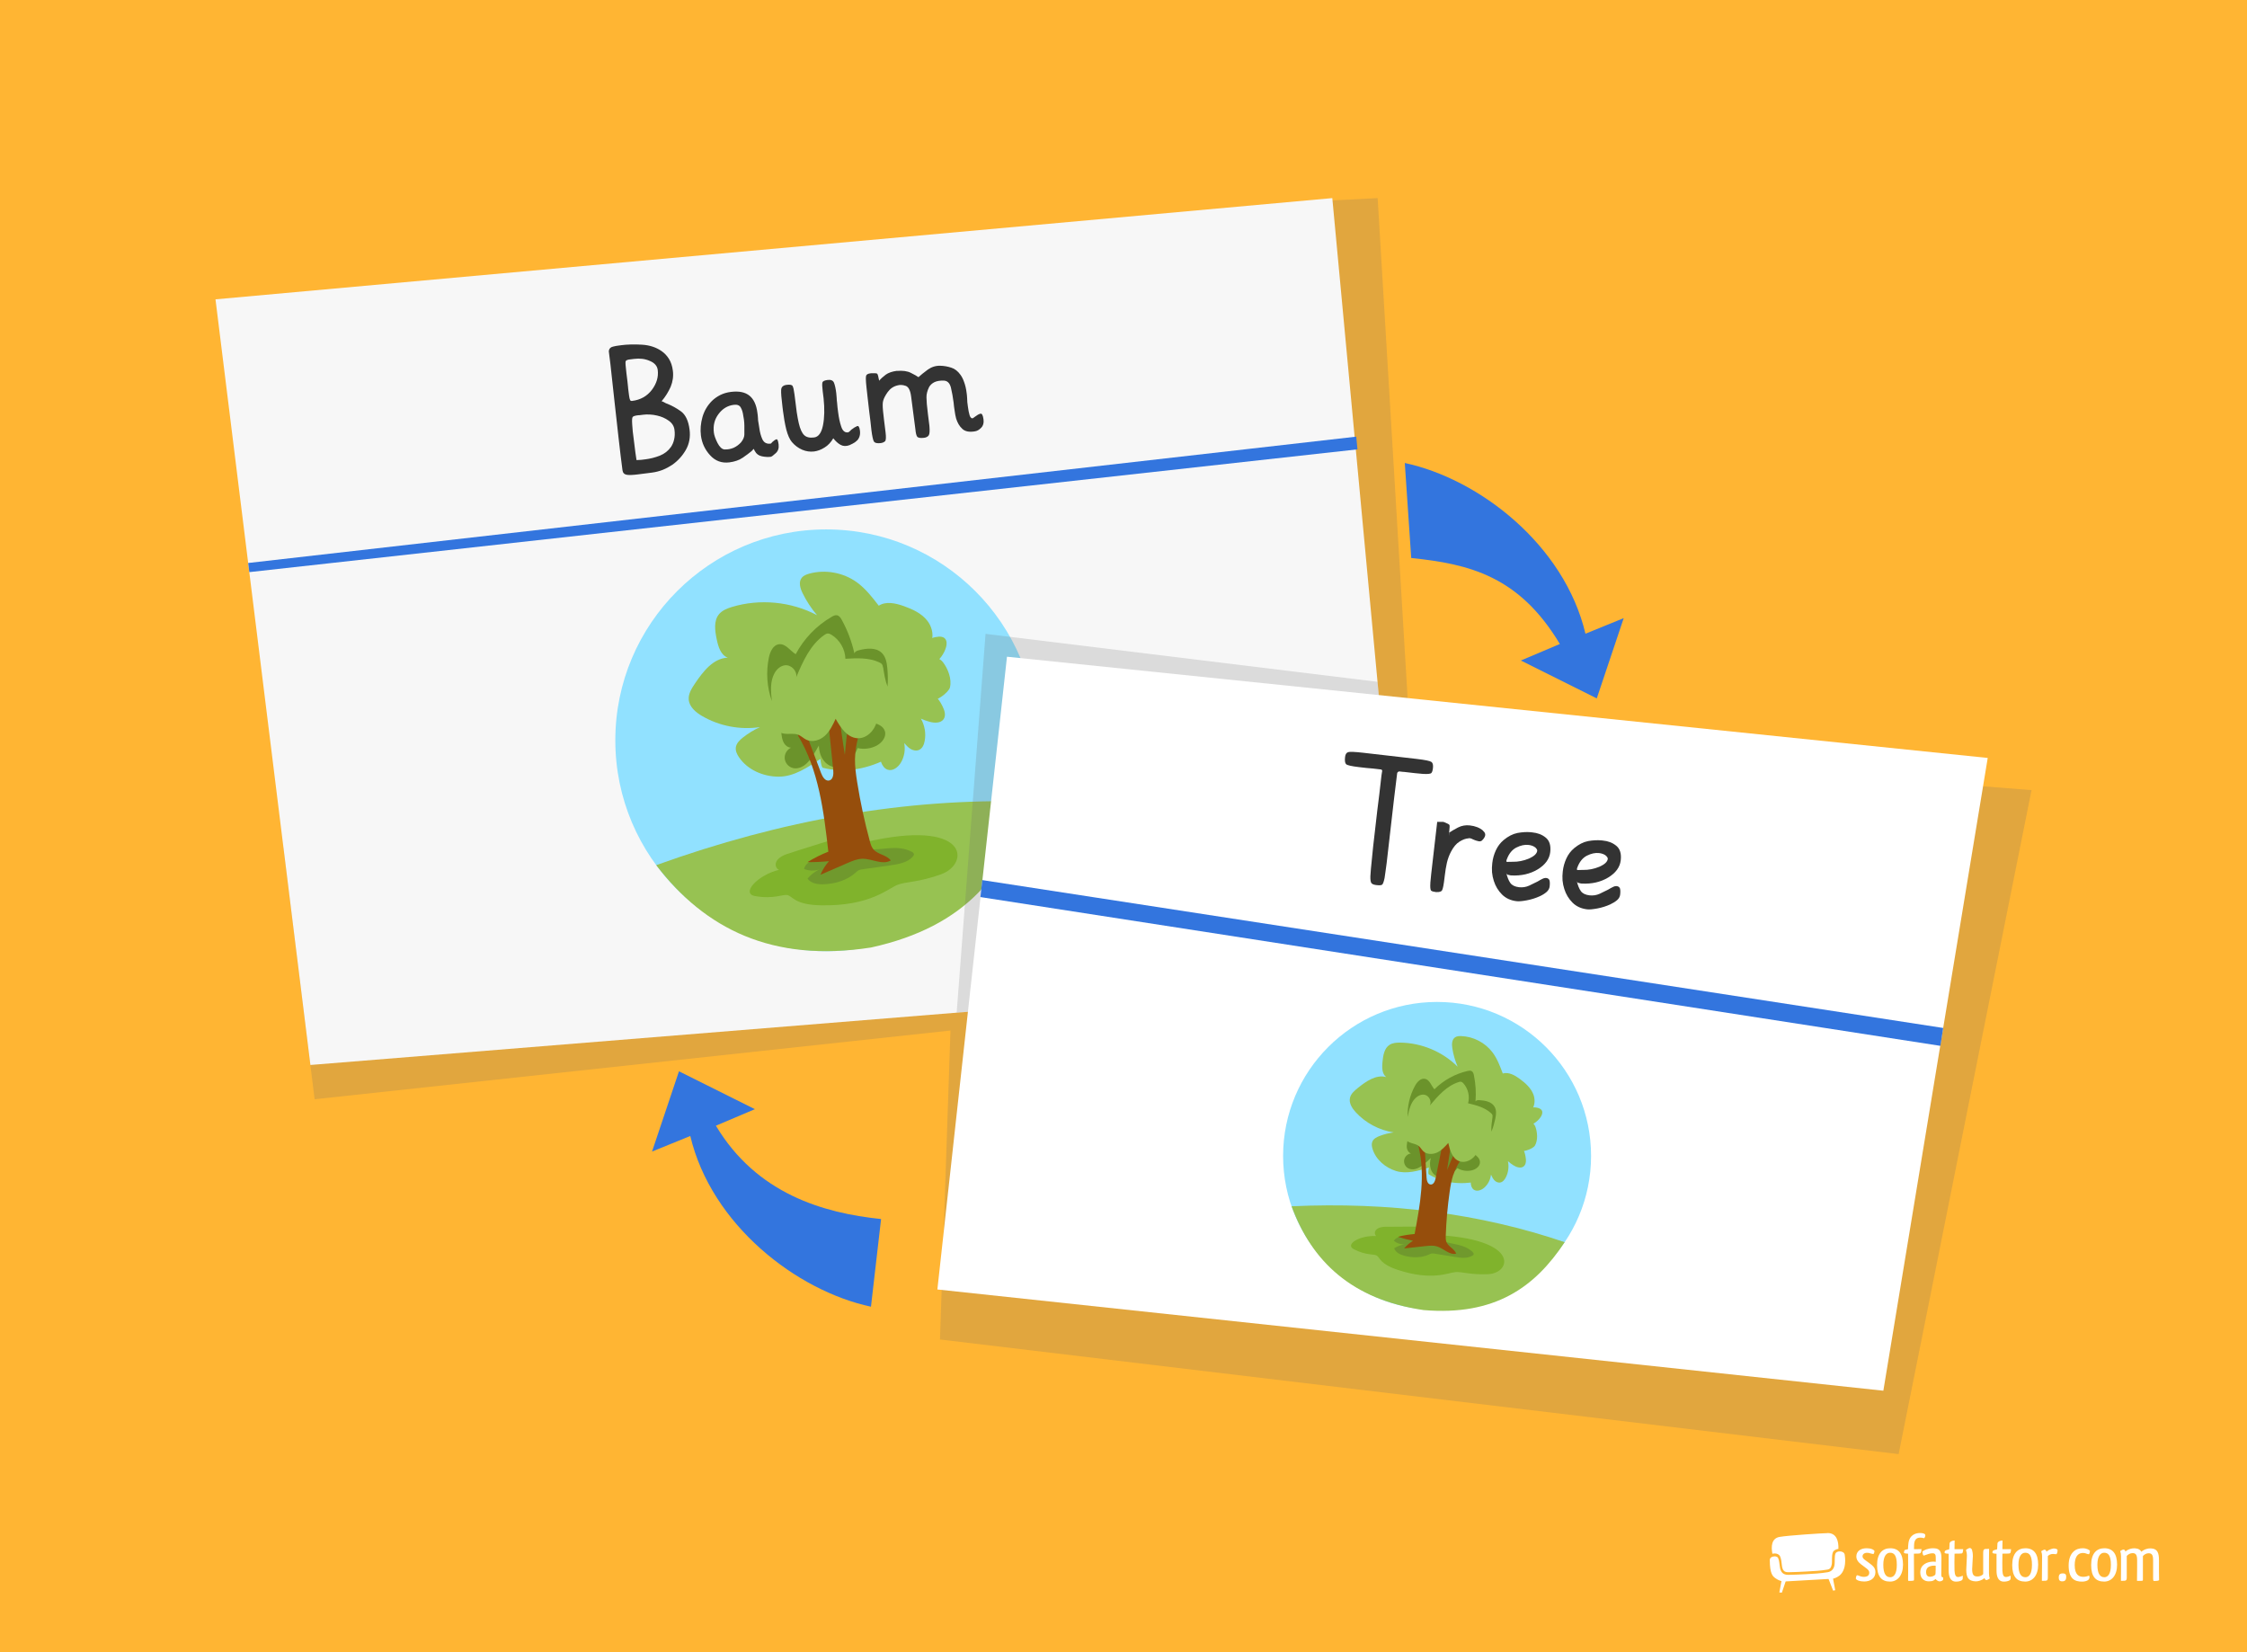 <?xml version="1.0" encoding="UTF-8"?>
<svg xmlns="http://www.w3.org/2000/svg" width="544" height="400" viewBox="0 0 544 400">
  <g id="Hintergrund">
    <rect width="544" height="400" style="fill: #ffb533;"/>
  </g>
  <g id="Schrift_Grundschule">
    <g>
      <polygon points="308.56 49.23 333.53 47.96 341.41 179.4 491.83 191.29 459.66 352.04 227.57 324.29 230.11 249.49 76.17 266.13 68.64 205.3 308.56 49.23" style="fill: #696969; opacity: .2;"/>
      <polygon points="52.17 72.47 322.55 47.96 340.17 236.38 75.15 257.83 52.17 72.47" style="fill: #f7f7f7;"/>
      <g>
        <path d="M150.32,83.58c1.58-.2,3.28-.24,5.1-.13,1.83.11,3.4.62,4.72,1.53.72.49,1.32,1.12,1.81,1.9.49.78.81,1.74.95,2.87.17,1.32-.01,2.61-.53,3.89-.55,1.25-1.28,2.42-2.2,3.5.19.05.37.12.54.21.17.08.32.17.47.26,1.35.51,2.59,1.18,3.72,2.01,1.1.83,1.79,2.31,2.05,4.43.22,1.76-.07,3.37-.89,4.84-.84,1.47-1.95,2.69-3.32,3.65-.73.48-1.51.9-2.36,1.24-.85.32-1.71.53-2.56.64-.75.09-1.85.23-3.29.42-1.24.16-2.17.2-2.78.11-.62-.11-.97-.48-1.05-1.13-.13-1.06-.29-2.27-.46-3.64-.17-1.37-.34-2.8-.5-4.31-.33-2.82-.65-5.65-.95-8.5-.33-2.84-.59-5.19-.77-7.03-.11-.9-.19-1.64-.24-2.21-.07-.57-.11-.9-.13-1.01-.06-.47-.14-1.14-.25-2.02,0-.05,0-.12.01-.2.09-.54.44-.87,1.06-1,.46-.11.87-.19,1.23-.23.13-.02.23-.03.31-.04.05,0,.1-.01.16-.02.05,0,.1-.01.15-.02ZM152.06,93.92c.05.39.12.97.22,1.74.08.62.17,1.02.27,1.19.07.17.24.25.5.21,2.02-.25,3.61-1.15,4.78-2.69,1.15-1.54,1.61-3.13,1.41-4.78-.12-.98-.75-1.72-1.89-2.2-1.14-.51-2.42-.68-3.84-.5-.21.03-.5.06-.89.11-.7.06-1.09.23-1.16.5-.07.27,0,1.2.19,2.77.09.75.18,1.42.25,2.02.08.62.13,1.16.17,1.63ZM154.7,100.51c-.86.08-1.36.23-1.52.43-.16.18-.2.8-.12,1.87,0,.18.04.73.13,1.64.11.91.24,1.94.39,3.1.09.75.18,1.42.25,2.02.07.59.16,1.2.27,1.82.37-.02.74-.04,1.13-.06.41-.05.76-.1,1.05-.13,1.14-.14,2.28-.43,3.43-.87,1.15-.46,2.06-1.17,2.73-2.12.35-.52.61-1.11.76-1.79.17-.7.21-1.5.09-2.37-.11-.9-.59-1.64-1.42-2.22-.81-.58-1.74-.99-2.79-1.22-.57-.14-1.14-.22-1.73-.25s-1.12-.02-1.61.04c-.18.02-.36.05-.54.07-.15.02-.32.04-.5.06Z" style="fill: #333;"/>
        <path d="M183.51,101.41c0,.26.05.62.14,1.08.08.44.14.81.18,1.12.13,1.03.38,1.95.74,2.74.39.82,1.05,1.17,1.98,1.05.05,0,.11-.04.18-.1s.13-.13.17-.22c.42-.39.77-.63,1.05-.72.25-.11.43.3.55,1.23.11.91-.12,1.62-.71,2.14-.59.55-.98.83-1.19.86-.65.08-1.36.04-2.14-.12-.78-.16-1.35-.58-1.69-1.24l-.04-.03v-.04c-.07-.1-.12-.19-.16-.3l-.02-.19s-.1.05-.22.15c-.09.09-.22.23-.38.4-.52.43-1.22.96-2.09,1.56-.89.61-1.99,1-3.28,1.16-1.86.23-3.42-.34-4.67-1.73-1.25-1.36-1.99-2.96-2.22-4.8-.18-1.45-.05-2.93.38-4.46.44-1.5,1.2-2.79,2.27-3.87.58-.57,1.26-1.05,2.02-1.44.76-.38,1.62-.64,2.58-.76,1.96-.25,3.47.06,4.53.93,1.02.84,1.66,2.22,1.9,4.13.02.18.05.41.09.7.04.29.05.54.06.78ZM172.83,104.76c.08.62.36,1.44.86,2.45.52,1.01,1.09,1.54,1.7,1.6.77.04,1.51-.1,2.23-.4.69-.32,1.29-.77,1.8-1.33.52-.67.78-1.29.79-1.87,0-.6,0-1.33,0-2.17,0-.45-.04-.93-.1-1.44-.09-.49-.14-.8-.16-.93-.1-.8-.3-1.47-.61-2.01-.3-.54-.87-.76-1.7-.65-1.5.19-2.73.94-3.69,2.24-.97,1.28-1.34,2.78-1.12,4.51Z" style="fill: #333;"/>
        <path d="M189.12,94.36c.04-.69.49-1.09,1.35-1.19.8-.1,1.27,0,1.42.29.17.29.32.96.45,1.99.04.31.07.54.09.7.17,1.37.33,2.58.46,3.64.16,1.06.33,1.95.5,2.69.33,1.4.77,2.36,1.31,2.87.54.51,1.33.7,2.39.56,1.06-.13,1.78-1.1,2.15-2.91.37-1.83.42-4.03.15-6.59-.09-.72-.16-1.28-.21-1.67-.14-1.11-.16-1.82-.07-2.12.06-.32.48-.53,1.26-.63.8-.1,1.31.12,1.54.67.23.58.42,1.42.55,2.53.04.49.07.87.1,1.13.02.16.03.35.03.59.03.21.05.4.07.58.02.39.06.77.1,1.13l.15,1.16c.17,1.37.42,2.54.76,3.53.34,1.01.88,1.46,1.63,1.37.08,0,.21-.09.4-.25.16-.15.3-.29.42-.41.53-.41.98-.69,1.35-.84.37-.18.62.2.73,1.13.09.72-.03,1.36-.35,1.89-.32.57-1.06,1.09-2.2,1.58-.8.29-1.52.26-2.14-.08-.62-.34-1.21-.87-1.77-1.59-.58.99-1.29,1.74-2.12,2.24-.83.52-1.67.84-2.52.95-.98.12-1.95-.02-2.89-.42-.94-.41-1.77-1.02-2.48-1.85-.56-.66-1.01-1.68-1.37-3.06-.33-1.35-.59-2.83-.79-4.43-.07-.52-.11-.87-.13-1.05-.26-2.04-.37-3.42-.32-4.13Z" style="fill: #333;"/>
        <path d="M217.17,89.8c1.4-.12,2.52.04,3.37.48.84.42,1.45.76,1.82,1.03.56-.52,1.31-1.12,2.25-1.82.94-.67,1.96-.98,3.07-.94.87.02,1.74.17,2.62.46.85.26,1.59.84,2.23,1.73.35.48.65,1.07.89,1.78.27.73.48,1.59.6,2.6.02.13.04.31.07.54,0,.24.02.47.05.7,0,.29.03.63.05,1.02.05.39.09.75.14,1.08.1.8.24,1.51.42,2.11.21.6.5.82.87.64h-.04c.12-.09.3-.22.54-.38.43-.34.83-.56,1.22-.67s.64.37.77,1.4c.11.85-.08,1.52-.57,2-.46.48-.94.76-1.43.85-1.41.26-2.46.06-3.14-.59-.68-.62-1.18-1.46-1.5-2.53-.15-.58-.27-1.2-.35-1.85-.11-.64-.19-1.3-.25-1.98-.17-1.32-.39-2.54-.66-3.66-.3-1.12-.91-1.67-1.82-1.66-.87-.02-1.6.11-2.19.39-.59.31-1.01.71-1.27,1.18-.44.9-.65,1.74-.63,2.52,0,.79.11,2.13.35,4.01.08.65.2,1.6.36,2.87.1,1.2.05,1.95-.15,2.26-.22.34-.6.55-1.14.62-.91.11-1.47.01-1.69-.3-.2-.32-.33-.86-.4-1.64-.25-1.78-.6-4.46-1.05-8.06-.19-1.5-.64-2.36-1.35-2.59-.69-.23-1.32-.27-1.9-.11-.99.23-1.79.76-2.4,1.6-.58.81-.95,1.51-1.11,2.11-.15.47-.16,1.31-.04,2.52.12,1.19.33,2.9.61,5.12.15,1.21.11,1.94-.12,2.18-.26.24-.61.39-1.05.45-.88.11-1.43-.03-1.67-.42-.21-.39-.4-1.29-.58-2.68-.11-.85-.19-1.64-.26-2.37-.09-.72-.18-1.41-.26-2.05-.17-1.37-.31-2.56-.41-3.57-.12-.98-.22-1.82-.28-2.52-.17-1.58-.19-2.51-.04-2.79.15-.25.45-.41.89-.47.05,0,.1-.01.16-.02s.12-.01.19-.02c.75-.04,1.22,0,1.39.1.15.11.31.68.49,1.71.39-.47.92-.95,1.59-1.46.65-.47,1.57-.79,2.76-.94Z" style="fill: #333;"/>
      </g>
      <g>
        <circle cx="200.03" cy="179.23" r="51.06" style="fill: #91e1ff;"/>
        <path d="M248.91,194.05c-29.63-.84-59.65,4.45-90.04,15.4,11.81,15.43,28.11,23.65,52.01,19.94,23.23-5.11,33.04-18.19,38.03-35.34Z" style="fill: #97c252;"/>
        <g id="tree_SH">
          <g id="tree_wind">
            <g>
              <path d="M190.5,206.77c-3.57,1.23-2.92,3.43-1.91,3.81-5.24,1.3-9.24,5.75-5.79,6.36,4.66.82,6.74-.54,7.91-.22,1.24.34,1.77,2.34,8.06,2.46,11.89.22,16.22-4.06,18.5-4.96,2.02-.8,5.12-.57,10.61-2.57,6.99-2.54,6.83-13.72-18.72-7.69.85-.44.72-2.53-1.93-2.24-1.47.16-15.34,4.57-16.73,5.05Z" style="fill: #80b32c;"/>
              <path d="M229.97,166.48c-.12.48-.99,1.49-2.13,2.23-2.06,1.33-4.23,1.9-6.4.77.38,3.18-.86,6.31-2.08,9.28-.43,1.04-.87,2.11-1.62,2.94-.63.7-1.44,1.2-2.26,1.64-5.1,2.74-10.74,3.98-16.34,2.52-.21-.26-.41-.96-.52-2.12-3.09,2.05-6.39,4.3-10.1,4.29-3.71,0-7.52-1.63-9.61-4.7-.47-.7-.87-1.51-.77-2.35.12-1.01.92-1.8,1.72-2.43,1.27-1,2.66-1.85,4.13-2.52-4.79.72-9.82-.24-14.01-2.68-1.54-.9-3.1-2.21-3.24-3.99-.11-1.41.72-2.71,1.51-3.88,1.96-2.91,4.44-6.13,7.95-6.26-1.7-.6-2.31-2.66-2.68-4.43-.43-2.08-.79-4.5.58-6.12.77-.91,1.95-1.37,3.09-1.72,6.78-2.05,14.36-1.32,20.62,1.99-1.38-1.61-2.55-3.4-3.49-5.31-.58-1.18-1.04-2.69-.23-3.73.44-.56,1.15-.83,1.83-1.02,3.89-1.07,8.25-.27,11.52,2.09,2.1,1.52,3.72,3.61,5.31,5.67,1.75-1.13,4.06-.61,6.02.08,2.15.76,4.33,1.76,5.73,3.55,1.02,1.3,1.55,3.16,1.09,4.78-.37,1.31-1.66,1.98-.59,3.15.85.94,2.42.98,3.26,2.07,1.21,1.55,2.25,4.12,1.71,6.2Z" style="fill: #97c252;"/>
              <path d="M189.05,173.29c-.1,1.53-.05,3.06.16,4.58.09.7.23,1.42.59,2.03s1,1.1,1.71,1.11c-.98.45-1.63,1.55-1.53,2.63s.93,2.05,1.99,2.3c.89.22,1.84-.05,2.61-.55s1.36-1.22,1.88-1.97c.66-.93,1.22-1.93,1.78-2.92.04,1.2.34,2.41,1.01,3.4s1.76,1.73,2.95,1.84c1.27.12,2.54-.48,3.45-1.38.91-.9,1.51-2.06,1.99-3.25,1.58.37,3.3.13,4.71-.66,1.24-.7,2.31-2.11,1.87-3.47-.42-1.3-1.95-1.82-3.28-2.16-2.19-.56-4.37-1.12-6.56-1.68,0-1.41-.8-2.94-2.17-3.28-.71-.18-1.46-.02-2.16.2-1.64.5-3.18,1.31-4.52,2.37-1.12.88-2.13,1.95-3.44,2.51.05-.1.11-.2.16-.31" style="fill: #6b932b;"/>
              <path d="M220.69,206.19c.26.13.55.32.57.62.02.22-.13.42-.27.58-1.33,1.47-3.46,1.83-5.42,2.11-2.27.32-4.54.64-6.81.96-.28.04-.56.08-.81.2-.31.14-.55.39-.81.61-2.05,1.85-4.86,2.69-7.62,2.81-1.48.07-3.16-.16-4.02-1.37.77-.92,1.74-1.68,2.83-2.21-1.19.4-2.51.35-3.67-.13.3-1.33,1.71-2.05,2.98-2.53,3.86-1.43,8.32-2.52,12.46-2.22,3.62.26,7.11-1.19,10.6.57Z" style="fill: #70992d;"/>
              <path d="M206.99,183.64c-.03,1.93.23,3.85.54,5.76.76,4.79,1.78,9.54,3.05,14.23.19.7.4,1.43.86,1.98,1.08,1.3,3.22,1.34,4.21,2.71-2.03,1.18-4.53-.45-6.87-.41-1.26.02-2.45.53-3.6,1.03-2.18.95-4.37,1.89-6.55,2.84.5-1.2,1.21-2.32,2.07-3.29-1.73.17-3.47.25-5.21.23,1.6-.99,3.3-1.84,5.05-2.53-1.1-9.73-2.32-19.81-7.39-28.19.33-.64,1.03-1.08,1.75-1.11,1.3,3.43,2.6,6.86,3.89,10.28.34.91,1.01,2,1.96,1.79.96-.22,1.08-1.52.98-2.5-.32-3.09-.63-6.17-.95-9.26-.14-1.36-.27-2.78.17-4.08s.59-2.4,1.96-2.31c.32,3.27,1.1,8.71,1.63,11.95.2-2.08.48-6.14,1.1-8.07.72-2.21,4.73-5.05,3.5-.88-.97,3.27-2.09,6.38-2.14,9.84Z" style="fill: #964e0c;"/>
              <path d="M187.55,166.24c-1.27,1.94-2.18,4.24-1.91,6.55s1.98,4.54,4.28,4.84c1.13.15,2.33-.16,3.38.27.69.28,1.23.85,1.9,1.18,1.46.72,3.3.15,4.51-.95,1.2-1.1,1.92-2.63,2.6-4.11,1.2,2.14,2.79,4.54,5.24,4.7,2.25.15,4.22-1.86,4.72-4.06s-.12-4.5-.93-6.61c-.54-1.42-1.22-2.87-2.45-3.78-.79-.58-1.75-.89-2.7-1.13-3.89-.96-8.1-.82-11.79.74-3.69,1.56-6.8,4.6-8.11,8.39.05-.17.1-.34.16-.51" style="fill: #97c252;"/>
              <path d="M213.78,161.59c-.04-.25-.08-.51-.22-.72-.16-.25-.44-.4-.7-.52-2.51-1.17-5.42-1.03-8.19-.86-.06-2.34-1.38-4.6-3.38-5.82-.28-.17-.59-.32-.92-.3-.3.02-.57.19-.82.37-3.39,2.38-5.17,6.4-6.78,10.21.25-1.49-1.16-3.01-2.66-2.89-1.12.09-2.06.94-2.6,1.92-1.12,2.01-.9,4.48-.64,6.77-1.19-3.36-1.45-7.05-.73-10.54.29-1.43,1.04-3.1,2.5-3.24,1.59-.16,2.64,1.57,4,2.41,1.99-3.76,5.05-6.94,8.73-9.06.39-.23.83-.45,1.28-.36.54.11.88.63,1.15,1.12,1.39,2.54,2.42,5.28,3.05,8.11.12-.46.65-.66,1.11-.77,1.85-.48,4.06-.71,5.46.59,1,.93,1.28,2.38,1.4,3.74.13,1.47.18,3.01.05,4.48-.58-1.51-.8-3.01-1.06-4.63Z" style="fill: #6b932b;"/>
              <path d="M227.16,154.13c.56-.03,1.17.03,1.57.42.54.51.52,1.37.32,2.09-.43,1.58-1.48,2.94-2.72,4.01-1.25,1.07-2.69,1.88-4.12,2.68.9,1.32,1.8,2.63,2.7,3.95.17.24.33.49.55.68.26.22.57.37.86.56.82.55,1.34,1.44,1.79,2.32.53,1.03.99,2.32.34,3.27-.69.99-2.17.96-3.34.65-.74-.2-1.46-.46-2.16-.78.92,1.62,1.26,3.56.92,5.39-.16.88-.54,1.82-1.36,2.18-.65.29-1.43.14-2.04-.22s-1.09-.91-1.56-1.44c.32,1.62.03,3.35-.82,4.76-.67,1.12-1.96,2.11-3.2,1.69-.77-.26-1.28-1.01-1.55-1.77-.07-.2-.13-.42-.08-.62.06-.22.23-.39.4-.56,3.15-3.05,5.07-7.23,5.96-11.52.9-4.3.84-8.74.5-13.11-.02-.28-.05-.57.01-.85.27-1.31,1.66-1.48,2.66-1.94,1.53-.71,2.55-1.71,4.35-1.81Z" style="fill: #97c252;"/>
            </g>
          </g>
        </g>
      </g>
      <polygon points="231.61 245.17 238.6 153.46 333.51 165.07 340.1 235.53 231.61 245.17" style="fill: #696969; opacity: .2;"/>
      <polygon points="243.79 158.99 481.23 183.5 455.96 336.69 226.94 312.18 243.79 158.99" style="fill: #fff;"/>
      <g>
        <path d="M339.79,186.88c-.21-.02-.53-.06-.97-.11-.13-.02-.25.02-.37.12-.12.09-.18.2-.2.33-.23,1.99-.47,3.96-.72,5.89-.22,1.94-.45,3.91-.68,5.9-.25,2.2-.63,5.51-1.14,9.93-.1.83-.19,1.54-.29,2.13-.07.6-.14,1.08-.21,1.47-.19.95-.4,1.5-.62,1.66-.25.13-.66.16-1.23.09-.03,0-.09,0-.19-.02-.54-.06-.92-.21-1.13-.44-.21-.26-.3-.83-.27-1.72.03-.47.07-1.07.13-1.79.05-.7.14-1.57.26-2.6.06-.73.16-1.69.29-2.88.14-1.19.27-2.31.39-3.38.23-1.99.43-3.74.6-5.24.2-1.5.36-2.8.49-3.92.07-.62.18-1.58.33-2.87.09-.75.15-1.33.2-1.75.05-.44.1-.75.15-.93.04-.13.03-.23-.04-.32-.07-.09-.17-.14-.3-.15-.7-.08-1.33-.15-1.9-.22-.57-.04-1.1-.09-1.6-.14-.39-.04-.97-.11-1.75-.2-1.81-.21-2.86-.45-3.14-.72-.26-.27-.34-.84-.24-1.72.07-.65.32-1.04.73-1.18.38-.14,1.62-.09,3.72.15,2.85.33,7.13.82,12.84,1.48,2.04.24,3.25.48,3.61.73.34.25.46.74.38,1.46-.07.62-.2,1.03-.38,1.21-.16.22-.85.3-2.07.23-.49-.03-1.13-.09-1.91-.18-.78-.09-1.71-.2-2.79-.32Z" style="fill: #333;"/>
        <path d="M359.03,201.12c.41.34.59.7.54,1.08-.05.41-.32.85-.82,1.32-.23.16-.5.21-.8.14-.31-.06-.65-.17-1.03-.31h.04c-.23-.07-.46-.18-.71-.31-.25-.11-.5-.14-.74-.08-.69.05-1.41.32-2.18.81-.76.46-1.44,1.28-2.05,2.44-.4.77-.73,1.63-.97,2.6-.22,1-.4,2.06-.53,3.2-.03.26-.05.45-.07.58-.18,1.58-.37,2.55-.57,2.92-.17.35-.65.5-1.43.46-.08,0-.14-.02-.19-.02-.49-.06-.83-.16-1.02-.31-.22-.18-.28-.86-.2-2.03.03-.49.09-1.12.18-1.87.09-.75.19-1.66.31-2.72.58-5.02.96-8.37,1.16-10.05.76,0,1.26.01,1.49.01.15.04.27.08.34.12.68.26,1.06.48,1.14.64.06.16.05.62-.04,1.37-.02.21-.04.36-.05.47-.01.13-.02.26,0,.39-.01.13-.02.27,0,.43.04-.36.05-.58.04-.66.01-.1,0-.16-.02-.16.57-.38,1.28-.8,2.15-1.25.89-.45,1.84-.61,2.85-.5,1.34.15,2.41.58,3.2,1.27Z" style="fill: #333;"/>
        <path d="M375.11,213.08c.12.33.14.84.06,1.54-.06.49-.3.93-.74,1.33-.46.39-1.01.74-1.65,1.03-.97.44-2,.77-3.1.98-1.12.21-1.96.29-2.5.22-1.45-.17-2.63-.71-3.55-1.63s-1.58-2.02-1.98-3.29c-.21-.65-.36-1.35-.43-2.09-.05-.74-.03-1.47.06-2.2.12-1.09.41-2.13.87-3.12.45-.97,1.07-1.79,1.86-2.46,1.1-.92,2.23-1.5,3.38-1.73,1.18-.21,2.25-.27,3.21-.18.1.01.22.03.35.04,1.3.12,2.38.54,3.24,1.24.94.74,1.31,1.92,1.12,3.55-.19,1.66-1.2,3.05-3.04,4.17-1.83,1.1-3.97,1.59-6.42,1.46-.08,0-.16-.02-.23-.03-.1-.04-.22-.06-.34-.08-.1-.01-.22-.04-.34-.08-.12-.07-.21-.21-.27-.42.25,1.05.57,1.86.98,2.43.41.57,1.1.91,2.08,1.03.88.1,1.71-.03,2.48-.38.77-.36,1.47-.7,2.08-1.02.39-.24.77-.45,1.13-.62.33-.17.64-.24.93-.21.36.04.62.21.77.52ZM364.73,208.62c.1.06.29.07.59.03.39,0,.7-.01.91-.01,1.31.02,2.61-.24,3.9-.77,1.27-.56,1.95-1.19,2.03-1.89.01-.1-.01-.22-.08-.36-.07-.11-.17-.24-.31-.39-.21-.18-.46-.33-.74-.44s-.59-.19-.96-.23c-.93-.11-1.93.11-2.98.64-1.03.54-1.8,1.5-2.3,2.88v-.04c-.11.3-.13.5-.06.58Z" style="fill: #333;"/>
        <path d="M392.18,215.05c.12.33.14.84.06,1.54-.06.49-.3.94-.74,1.33-.46.39-1.02.74-1.65,1.03-.97.44-2,.77-3.1.98-1.13.21-1.96.29-2.5.22-1.45-.17-2.63-.71-3.55-1.63-.92-.92-1.58-2.02-1.98-3.29-.21-.65-.36-1.35-.43-2.09-.05-.74-.03-1.47.06-2.2.12-1.09.42-2.13.87-3.12.45-.97,1.07-1.79,1.86-2.46,1.1-.92,2.23-1.5,3.38-1.73,1.18-.21,2.25-.26,3.21-.18.1.01.22.03.35.04,1.3.12,2.38.54,3.24,1.24.94.74,1.31,1.92,1.12,3.55-.19,1.66-1.2,3.05-3.04,4.17-1.83,1.1-3.97,1.59-6.42,1.46-.08,0-.16-.02-.23-.03-.1-.04-.22-.06-.34-.08-.1-.01-.22-.04-.34-.08-.12-.07-.21-.21-.27-.42.25,1.05.57,1.86.98,2.43s1.1.91,2.08,1.03c.88.1,1.71-.03,2.48-.38.77-.36,1.47-.7,2.08-1.02.39-.24.77-.45,1.13-.62.33-.17.64-.24.93-.21.36.04.62.22.77.52ZM381.81,210.59c.1.06.29.07.59.03.39,0,.7-.01.91-.01,1.31.02,2.61-.24,3.9-.77,1.27-.56,1.95-1.19,2.03-1.89.01-.1-.01-.22-.08-.36-.07-.11-.17-.24-.31-.39-.21-.18-.46-.33-.74-.44-.28-.11-.59-.19-.96-.23-.93-.11-1.93.11-2.98.64-1.03.54-1.8,1.5-2.3,2.88v-.04c-.11.3-.13.5-.06.58Z" style="fill: #333;"/>
      </g>
      <polygon points="60.08 136.3 328.35 105.71 328.64 108.79 60.36 138.51 60.08 136.3" style="fill: #3375de;"/>
      <polygon points="237.81 213.07 470.45 248.87 469.77 253.2 237.36 217.18 237.81 213.07" style="fill: #3375de;"/>
      <g>
        <circle cx="347.92" cy="279.85" r="37.28" style="fill: #91e1ff;"/>
        <path d="M378.81,300.73c-20.48-6.98-42.56-9.77-66.12-8.69,4.91,13.31,14.5,22.56,31.97,25.13,17.3,1.45,26.97-5.56,34.15-16.44Z" style="fill: #97c252;"/>
        <g id="tree_SH-2" data-name="tree_SH">
          <g id="tree_wind-2" data-name="tree_wind">
            <g>
              <path d="M335.34,297c-2.76.09-2.78,1.76-2.16,2.25-3.94-.23-7.69,2.02-5.41,3.19,3.08,1.58,4.82,1.07,5.56,1.55.79.51.73,2.01,5.09,3.45,8.24,2.72,12.19.67,13.97.53,1.58-.12,3.69.71,7.95.5,5.42-.27,7.72-8.09-11.39-9.4.69-.12,1.05-1.61-.86-1.98-1.06-.2-11.68-.12-12.76-.09Z" style="fill: #80b32c;"/>
              <path d="M371.55,277.42c-.19.31-1.01.82-1.96,1.09-1.72.48-3.36.41-4.63-.85-.42,2.3-1.96,4.22-3.46,6.02-.52.63-1.06,1.28-1.77,1.7-.59.35-1.26.53-1.93.66-4.15.81-8.35.46-11.94-1.77-.09-.23-.08-.76.09-1.59-2.6.76-5.38,1.62-7.97.82-2.59-.8-4.89-2.76-5.69-5.35-.18-.59-.28-1.24-.03-1.8.3-.68,1.03-1.05,1.72-1.32,1.1-.43,2.25-.72,3.43-.87-3.5-.53-6.8-2.29-9.19-4.89-.88-.96-1.68-2.21-1.39-3.48.23-1.01,1.08-1.73,1.89-2.38,1.99-1.61,4.42-3.32,6.89-2.65-1.06-.79-1.04-2.35-.91-3.67.15-1.54.42-3.31,1.72-4.14.74-.47,1.65-.54,2.53-.53,5.17.04,10.29,2.18,13.95,5.84-.61-1.42-1.05-2.92-1.29-4.46-.15-.95-.14-2.1.65-2.65.43-.3.98-.33,1.5-.31,2.94.1,5.81,1.59,7.58,3.95,1.14,1.52,1.81,3.32,2.48,5.1,1.46-.41,2.96.45,4.18,1.36,1.33.99,2.64,2.16,3.23,3.71.43,1.12.4,2.54-.27,3.57-.54.83-1.59,1.02-1.09,2.07.39.84,1.47,1.2,1.83,2.14.51,1.34.68,3.36-.14,4.69Z" style="fill: #97c252;"/>
              <path d="M341.55,273.34c-.4,1.04-.69,2.13-.88,3.23-.09.51-.15,1.04-.03,1.54s.46.98.95,1.14c-.78.1-1.47.73-1.63,1.51s.21,1.63.89,2.04c.57.34,1.29.37,1.94.18s1.21-.56,1.74-.96c.66-.51,1.27-1.08,1.87-1.66-.23.84-.28,1.75-.03,2.59s.85,1.59,1.66,1.92c.86.36,1.87.21,2.7-.22.83-.43,1.5-1.11,2.09-1.84,1.02.6,2.27.8,3.43.55,1.02-.22,2.07-.97,2.05-2.01-.01-1-.97-1.69-1.82-2.22-1.4-.86-2.81-1.72-4.21-2.58.31-.99.08-2.22-.8-2.76-.46-.28-1.01-.33-1.55-.33-1.25,0-2.5.23-3.66.68-.97.37-1.9.9-2.94,1.01.06-.06.12-.12.18-.18" style="fill: #6b932b;"/>
              <path d="M356.51,303.11c.15.15.31.34.26.55-.04.16-.18.26-.31.34-1.24.74-2.81.53-4.24.3-1.65-.27-3.31-.53-4.96-.8-.2-.03-.41-.07-.61-.04-.25.03-.47.15-.69.25-1.83.85-3.97.83-5.92.32-1.04-.27-2.17-.8-2.51-1.82.74-.48,1.58-.8,2.45-.93-.91.02-1.83-.3-2.53-.88.49-.86,1.63-1.06,2.63-1.12,3-.16,6.34.04,9.17,1.14,2.47.96,5.21.7,7.27,2.69Z" style="fill: #70992d;"/>
              <path d="M351.83,284.43c-.44,1.34-.67,2.74-.87,4.13-.5,3.51-.82,7.04-.94,10.58-.02.53-.03,1.08.17,1.57.47,1.14,1.96,1.63,2.35,2.8-1.67.39-3.06-1.29-4.7-1.77-.88-.26-1.82-.16-2.73-.06-1.73.19-3.46.38-5.18.57.61-.73,1.34-1.36,2.16-1.85-1.24-.26-2.47-.58-3.68-.97,1.33-.35,2.7-.57,4.07-.68,1.33-7.03,2.65-14.32.93-21.26.37-.38.95-.53,1.46-.4.17,2.67.33,5.34.5,8.01.04.71.27,1.61.98,1.67.72.06,1.08-.83,1.22-1.53.45-2.22.89-4.44,1.34-6.66.2-.98.41-2,1-2.81s.93-1.54,1.87-1.19c-.48,2.35-1.11,6.31-1.44,8.69.59-1.41,1.66-4.18,2.51-5.39.98-1.39,4.39-2.5,2.63.14-1.38,2.07-2.83,4-3.62,6.4Z" style="fill: #964e0c;"/>
              <path d="M342.02,268.1c-1.3,1.08-2.44,2.49-2.75,4.15s.4,3.59,1.94,4.3c.76.34,1.66.39,2.3.92.42.35.67.86,1.07,1.24.86.82,2.27.81,3.35.31s1.9-1.42,2.7-2.31c.38,1.75.97,3.77,2.64,4.41,1.54.59,3.34-.38,4.17-1.81s.89-3.17.78-4.81c-.07-1.11-.23-2.27-.89-3.16-.42-.58-1.03-1-1.64-1.37-2.51-1.51-5.47-2.32-8.38-2.03-2.91.29-5.74,1.74-7.46,4.1.07-.11.15-.22.22-.32" style="fill: #97c252;"/>
              <path d="M361.32,270.52c.03-.18.05-.37,0-.55-.06-.21-.22-.37-.38-.51-1.5-1.36-3.56-1.89-5.52-2.36.46-1.64.03-3.51-1.1-4.79-.16-.18-.34-.35-.57-.41-.22-.05-.44,0-.65.08-2.88.93-4.98,3.35-6.93,5.66.49-.98-.16-2.35-1.23-2.59-.8-.18-1.64.21-2.23.78-1.22,1.16-1.59,2.93-1.91,4.58-.11-2.6.51-5.23,1.76-7.51.51-.94,1.39-1.93,2.44-1.72,1.14.23,1.5,1.67,2.27,2.54,2.2-2.19,5.02-3.75,8.04-4.44.32-.07.68-.13.97.03.35.19.48.63.56,1.03.42,2.07.55,4.21.38,6.31.18-.29.59-.32.94-.3,1.39.07,2.98.38,3.68,1.59.5.86.38,1.94.17,2.91-.23,1.05-.52,2.14-.94,3.13-.08-1.18.09-2.27.26-3.46Z" style="fill: #6b932b;"/>
              <path d="M372.26,268.2c.39.1.81.28,1.01.63.27.47.06,1.07-.22,1.52-.64,1.01-1.67,1.73-2.76,2.21s-2.28.73-3.45.98c.34,1.11.69,2.22,1.03,3.34.06.2.13.41.24.59.13.21.32.38.48.57.46.56.62,1.29.75,2,.15.83.19,1.83-.47,2.35-.69.54-1.72.2-2.47-.27-.47-.3-.92-.64-1.33-1.01.29,1.33.11,2.76-.52,3.96-.3.58-.77,1.15-1.42,1.23-.52.06-1.03-.21-1.38-.6s-.57-.87-.78-1.34c-.12,1.2-.7,2.34-1.6,3.15-.71.64-1.82,1.05-2.59.49-.48-.35-.67-.98-.7-1.57,0-.15,0-.32.08-.45.09-.14.25-.22.4-.3,2.86-1.45,5.09-3.95,6.64-6.75,1.55-2.8,2.47-5.91,3.18-9.04.05-.2.09-.41.19-.59.47-.86,1.48-.67,2.27-.78,1.22-.17,2.14-.64,3.42-.32Z" style="fill: #97c252;"/>
            </g>
          </g>
        </g>
      </g>
      <path d="M340.1,112.09l1.56,23c14,1.45,26.11,4.33,35.98,20.82l-9.44,4,18.38,9.17,6.52-19.43-9.26,3.77c-5.11-21.54-25.75-37.49-43.75-41.33Z" style="fill: #3375de;"/>
      <path d="M210.86,316.36l2.45-21.23c-14-1.45-30.12-6.11-39.99-22.6l9.44-4-18.38-9.17-6.52,19.43,9.26-3.77c5.11,21.54,25.75,37.49,43.75,41.33Z" style="fill: #3375de;"/>
    </g>
  </g>
  <g id="Wasserzeichen">
    <g>
      <g>
        <path d="M428.82,377.02c-.22.16-.35.37-.35.67,0,1.65.18,2.64.43,3.25.25.61.55.86.88,1.11.32.24.65.41.9.52.24.11.4.15.4.15l.22.06-.52,2.75.61.05.92-2.72,10.12-.58h.27s1.1,2.81,1.1,2.81l.51-.11-.53-2.78.22-.06s.15-.04.4-.15c.25-.1.57-.27.9-.52.52-.39,1.42-1.4,1.42-3.64,0-.43-.03-.89-.11-1.41-.08-.55-.6-.83-1.2-.83-.48,0-.91.21-1.02.48-.34.72-.09,2-.29,2.98-.17.84-.74,1.44-1.62,1.58-1.87.31-3.3.36-5.16.47-1.62.09-2.72.14-4.34.17h-.06c-.63,0-1.1-.18-1.42-.5-.31-.32-.46-.74-.55-1.17-.17-.88-.14-1.69-.47-2.41-.1-.24-.44-.41-.85-.4h0c-.29,0-.6.09-.82.24Z" style="fill: #fff; fill-rule: evenodd;"/>
        <path d="M442.41,371.17c-1.41.02-9.43.55-11.55.91-2.03.35-2.09,2.38-1.76,4.09.18-.05.37-.08.55-.08.53,0,1.08.2,1.31.71.29.66.33,1.27.41,1.94.07.68.19,1.25.51,1.55.21.21.51.34,1.06.34h.05c1.61-.03,2.71-.08,4.32-.17,1.87-.1,3.28-.16,5.1-.46.69-.13.88-.48,1.04-1.18.19-.81-.1-2.1.32-3.08.21-.45.82-.68,1.31-.76.07-1.83-.41-3.86-2.66-3.83Z" style="fill: #fff; fill-rule: evenodd;"/>
      </g>
      <path d="M452.37,374.86c.98.07,1.38.46,1.45.65,0,.21-.11.55-.24.73-.23-.05-.47-.07-.75-.16-.24-.1-.5-.15-.8-.15-.67,0-1.11.34-1.11.85,0,.28.13.52.52.83.41.33,1.16.81,1.64,1.22.7.55.96,1.09.96,1.77,0,1.51-1.22,2.28-2.72,2.28-1.01,0-1.87-.29-2.03-.7,0-.26.1-.6.26-.81h.07c.13,0,.28.05.44.13.34.15.78.26,1.24.26.1,0,.21-.02.31-.03.59-.07.94-.44.94-.98,0-.37-.2-.7-.7-1.06-.42-.31-.94-.68-1.32-.99l-.39-.34c-.49-.47-.72-.98-.72-1.53,0-1.25,1.01-2,2.47-2,.18,0,.34.02.47.03Z" style="fill: #fff;"/>
      <path d="M457.58,382.9c-2.02,0-3.14-1.19-3.14-4s1.32-4.07,3.19-4.07c2.05,0,3.09,1.35,3.09,3.97s-1.33,4.1-3.14,4.1ZM457.61,381.85c.86,0,1.61-.75,1.61-3s-.63-2.93-1.61-2.93h-.03c-.86,0-1.63.8-1.63,2.91,0,2.25.7,3.01,1.66,3.01Z" style="fill: #fff;"/>
      <path d="M466.13,371.7c-.02.13-.03.24-.08.36-.07.15-.11.24-.2.33-.05.02-.2-.03-.33-.06-.16-.05-.44-.07-.65-.07-.73,0-1.4.33-1.47,1.73-.02.34-.02.7-.02,1.06h.88c.36,0,.72,0,.93-.02-.05.77-.13.93-.36,1.01-.03.02-.1.05-.18.07-.34.03-.78.03-1.29.03,0,1.84.02,4.48.03,6.22,0,.08,0,.26-.13.31-.26.05-.73.07-.93.07-.13,0-.24-.02-.36-.03-.02-.1-.02-.23-.02-.37,0-.65.02-1.32.02-1.99,0-1.33-.02-2.74-.02-4.2-.52-.02-.83-.07-1.01-.2.07-.6.11-.68.37-.75.13-.03.34-.08.63-.15,0-.44.02-.85.07-1.22.18-2.17,1.68-2.69,2.82-2.69.67,0,1.07.15,1.22.31.07.08.05.18.05.26Z" style="fill: #fff;"/>
      <path d="M465.41,375.79c0-.06.02-.13.03-.18.34-.33,1.32-.75,2.41-.78.26,0,.29,0,.57.02,1.2.08,1.6.88,1.6,2.26v.73c0,1.12-.03,2.43-.03,3.29,0,0-.07.85.46.75-.02.23-.02.5-.02.6-.13.18-.44.36-.86.37-.39,0-.81-.36-.98-.59-.1.1-.29.28-.47.37-.36.18-.75.21-1.19.21-1.04,0-2.03-.65-2.03-2.15,0-2,1.77-2.51,2.75-2.6.16-.02.31-.02.46-.02.21,0,.39.02.54.05v-.93c0-.73-.08-1.14-.78-1.14-.57,0-1.24.23-1.71.42-.18.08-.34.13-.47.13-.15-.16-.21-.46-.24-.65-.02-.05-.02-.11-.02-.18ZM468.63,380.22v-1.16c-.1-.02-.21-.02-.33-.02-.2,0-.37.02-.54.03-.78.13-1.45.47-1.45,1.5,0,.83.36,1.12.86,1.16h.11c.49,0,1.03-.23,1.25-.5.02-.03.03-.13.05-.23.03-.2.03-.44.03-.78Z" style="fill: #fff;"/>
      <path d="M475.19,381.81c0,.15,0,.31-.02.46-.03.13-.11.23-.24.33-.31.2-.86.31-1.37.31-1.51,0-1.79-1.42-1.79-2.73v-4.02c-.52,0-.78-.07-.98-.16,0-.5.02-.44.15-.57.23-.2.73-.24.98-.36l.08-1.47c.11-.33.46-.6,1.22-.65-.02.75-.03,1.43-.03,2.1h2.1c-.05.81-.15.99-.37,1.04-.13.02-.26.03-.39.03-.42.02-.63.02-1.33.02-.02.75-.03,1.51-.03,2.21s.02,1.35.02,1.89c.07.91.21,1.55.86,1.55.24.02.99-.21,1.12-.33.02.1.03.23.03.36Z" style="fill: #fff;"/>
      <path d="M477.62,376.91l-.16,2.98c0,1.47.46,1.77,1.24,1.77.57.03,1.16-.23,1.43-.57v-5.18c0-.34.03-.55.18-.77.2-.16.37-.15,1.25-.16-.02.88-.03,1.92-.03,3.17v2.77c0,.52.08.9.19,1.22-.08.1-.29.21-.65.37-.05.02-.1.02-.11.02-.29,0-.44-.21-.5-.49-.39.33-.77.52-1.12.63-.34.11-.65.18-1.01.18-1.89-.08-2.26-1.04-2.3-2.77l.16-3.4c0-.6-.1-1.04-.23-1.43.1-.11.34-.26.77-.46.07-.02.11-.02.13-.02.36,0,.52.29.59.55.1.37.18.73.18,1.56Z" style="fill: #fff;"/>
      <path d="M486.78,381.81c0,.15,0,.31-.02.46-.03.13-.11.23-.24.33-.31.2-.86.31-1.37.31-1.51,0-1.79-1.42-1.79-2.73v-4.02c-.52,0-.78-.07-.98-.16,0-.5.02-.44.15-.57.23-.2.73-.24.98-.36l.08-1.47c.11-.33.46-.6,1.22-.65-.02.75-.03,1.43-.03,2.1h2.1c-.05.81-.15.99-.37,1.04-.13.02-.26.03-.39.03-.42.02-.63.02-1.33.02-.02.75-.03,1.51-.03,2.21s.02,1.35.02,1.89c.07.91.21,1.55.86,1.55.24.02.99-.21,1.12-.33.02.1.03.23.03.36Z" style="fill: #fff;"/>
      <path d="M490.3,382.9c-2.02,0-3.14-1.19-3.14-4s1.32-4.07,3.19-4.07c2.05,0,3.09,1.35,3.09,3.97s-1.33,4.1-3.14,4.1ZM490.33,381.85c.86,0,1.61-.75,1.61-3s-.63-2.93-1.61-2.93h-.03c-.86,0-1.63.8-1.63,2.91,0,2.25.7,3.01,1.66,3.01Z" style="fill: #fff;"/>
      <path d="M495.78,376.72v5.19c0,.28-.02.47-.15.65-.21.15-.41.16-1.29.16.02-.88.03-1.92.03-3.19l.02-2.75c0-.52-.1-.9-.21-1.22.1-.1.29-.21.67-.37.05-.02.08-.02.11-.02.29,0,.42.21.5.49.37-.33.77-.52,1.11-.63.31-.1.59-.18.88-.13.42.05.65.18.7.41,0,.23-.06.65-.26.94q-.07.02-.15.02c-.11,0-.26-.02-.39-.03-.11-.03-.21-.03-.29-.03-.54,0-.96.18-1.29.52Z" style="fill: #fff;"/>
      <path d="M499.38,380.92c.73,0,.86.31.85.91-.02.59-.2,1.01-.96,1.01-.64,0-.85-.31-.85-.98,0-.62.29-.94.96-.94Z" style="fill: #fff;"/>
      <path d="M505.78,376.28h-.08c-.11,0-.28-.05-.44-.1-.29-.13-.65-.21-.98-.21-.08,0-.15,0-.23.02-1.03.08-1.76.98-1.76,2.93,0,2.34,1.03,2.83,2.08,2.83.54,0,1.06-.15,1.4-.31.05.16.1.34.1.46-.02.23-.16.5-.36.65-.31.21-.85.36-1.43.36-1.76,0-3.26-.65-3.26-3.91,0-1.73.55-2.78,1.19-3.37.63-.6,1.45-.8,2.23-.8.96,0,1.68.44,1.74.65,0,.21-.08.57-.21.8Z" style="fill: #fff;"/>
      <path d="M509.41,382.9c-2.02,0-3.14-1.19-3.14-4s1.32-4.07,3.19-4.07c2.05,0,3.09,1.35,3.09,3.97s-1.33,4.1-3.14,4.1ZM509.44,381.85c.86,0,1.61-.75,1.61-3s-.63-2.93-1.61-2.93h-.03c-.86,0-1.63.8-1.63,2.91,0,2.25.7,3.01,1.66,3.01Z" style="fill: #fff;"/>
      <path d="M518.61,382.71c-.11.02-.29.02-.57.02h-.67c.03-.83.03-1.82.03-3.04v-1.95c0-1.27-.28-1.73-1.09-1.73-.6,0-1.07.31-1.42.68v5.27c0,.28-.03.44-.16.6-.21.16-.39.16-1.25.16.02-.83.02-1.84.02-3.06v-2.91c0-.52-.08-.9-.2-1.22.08-.1.29-.21.65-.37.05-.02.1-.02.11-.02.31,0,.44.21.5.49.39-.33.78-.52,1.12-.63.34-.11.65-.16,1.03-.16.08,0,.2,0,.29.02.73.05,1.16.34,1.43.81.39-.33.8-.54,1.17-.65.34-.11.65-.16.99-.16.11,0,.23,0,.33.02,1.43.11,1.77,1.17,1.77,2.8v2.74c0,.81,0,1.55.03,2.13-.2.15-.42.2-1.34.2-.06-.13-.11-.29-.11-.52v-4.46c0-1.27-.26-1.73-1.09-1.73-.57,0-1.04.31-1.38.68v5.75c0,.16-.08.23-.21.26Z" style="fill: #fff;"/>
    </g>
  </g>
</svg>